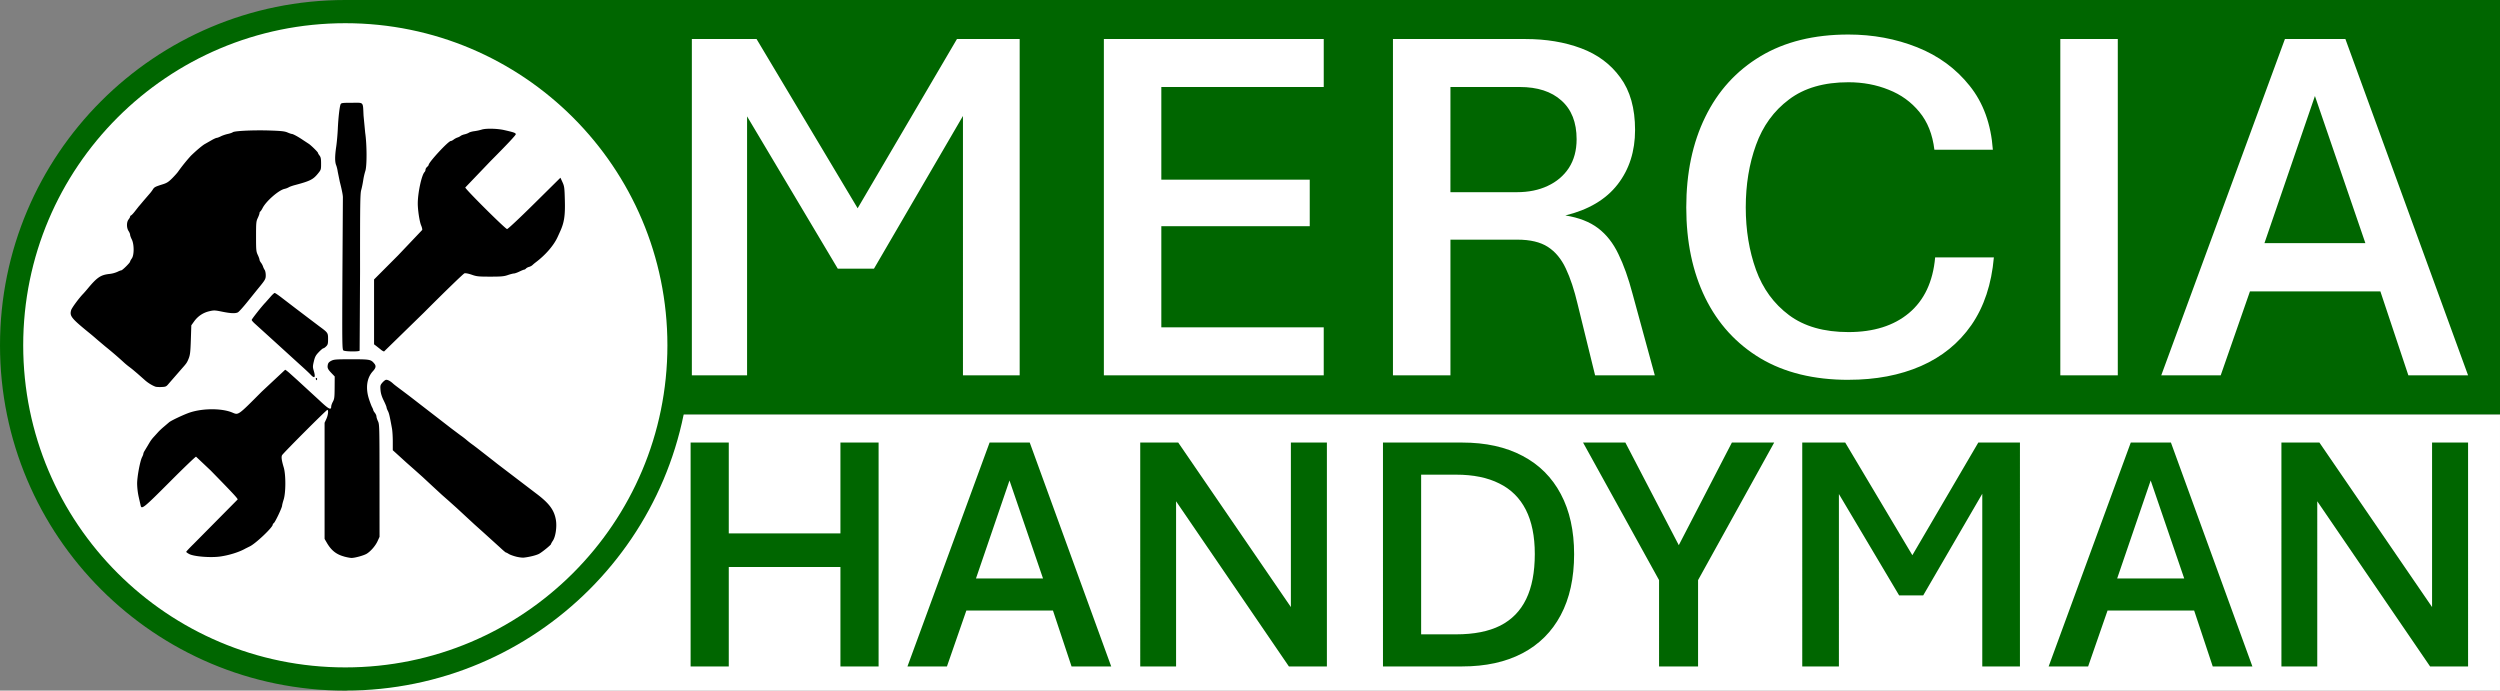 <svg xmlns="http://www.w3.org/2000/svg" width="684.095" height="188.976" viewBox="0 0 181 50" xmlns:v="https://vecta.io/nano"><rect x="0" y="0" width="181" height="50" fill="#808080" stroke="none"/><path d="M25.1 30H181v20H25.1z" fill="#fff"/><path d="M25.1 0H181v30H25.1z" fill="#060" fill-rule="evenodd"/><path d="M50.09 27.174V2.826h4.685l8.158 13.658h-1.664l8.014-13.658h4.541v24.349h-4.106V5.539h1.664L63.277 19.45h-2.623L52.369 5.539h1.719v21.635zm29.83 0V2.826h15.919v3.473H84.08v6.711h10.745v3.365H84.08v7.326h11.758v3.473zm20.93 0V2.826h9.606q2.225 0 4.016.669 1.791.669 2.84 2.117 1.067 1.447 1.067 3.799 0 2.315-1.266 3.944-1.266 1.628-3.781 2.243 1.465.235 2.37.923.904.687 1.465 1.863.579 1.176 1.031 2.894l1.61 5.897h-4.323l-1.266-5.156q-.362-1.538-.85-2.569-.488-1.049-1.302-1.574-.814-.525-2.207-.525h-4.848v9.823zm4.161-13.26h4.812q1.266 0 2.225-.452.977-.452 1.538-1.302.561-.868.561-2.08 0-1.827-1.103-2.804-1.085-.977-3.021-.977h-5.011zM133.827 27.5q-3.745 0-6.368-1.556-2.623-1.574-3.998-4.378-1.375-2.804-1.375-6.548 0-3.745 1.375-6.548 1.375-2.822 3.998-4.396 2.623-1.574 6.368-1.574 2.659 0 4.975.923 2.315.923 3.799 2.786 1.483 1.845 1.682 4.631h-4.233q-.199-1.664-1.085-2.732-.886-1.085-2.225-1.61-1.339-.543-2.912-.543-2.659 0-4.305 1.248-1.646 1.23-2.388 3.292-.742 2.044-.742 4.522 0 2.46.742 4.522.742 2.044 2.388 3.274 1.646 1.23 4.305 1.23 2.732 0 4.378-1.375 1.664-1.393 1.899-4.034h4.251q-.253 2.912-1.628 4.902-1.375 1.972-3.654 2.967-2.279.995-5.246.995zm15.34-.326V2.826h4.161v24.349zm7.308 0l8.954-24.349h4.378l8.882 24.349h-4.323l-2.026-6.078h-9.443l-2.117 6.078zm7.471-9.569h7.308L167.601 6.95z" fill="#fff"/><path d="M50 48.25V32.041h2.763v6.575h8.084v-6.575h2.763V48.25h-2.763v-7.201h-8.084v7.201zm15.7 0l5.946-16.209h2.907l5.898 16.209H77.58l-1.345-4.046h-6.271l-1.405 4.046zm4.961-6.37h4.853l-2.427-7.093zm11.892 6.37V32.041h2.751l8.156 11.91v-11.91h2.607V48.25h-2.751l-8.168-11.958V48.25zm17.574 0V32.041h5.73q2.559 0 4.373.963 1.814.951 2.775 2.77.961 1.806.961 4.347 0 2.601-.973 4.42-.961 1.806-2.775 2.758-1.814.951-4.361.951zm2.763-2.324h2.535q1.934 0 3.183-.626 1.261-.638 1.886-1.927.625-1.289.625-3.263 0-1.927-.649-3.203-.649-1.276-1.922-1.903-1.261-.638-3.123-.638h-2.535zm17.226 2.324V42l-5.502-9.959h3.063l3.868 7.43 3.844-7.43h3.063L122.94 42v6.25zm10.367 0V32.041h3.111l5.418 9.092h-1.105l5.322-9.092h3.015V48.25h-2.727V33.847h1.105l-5.382 9.261h-1.742l-5.502-9.261h1.141V48.25zm17.839 0l5.946-16.209h2.907l5.898 16.209h-2.871l-1.345-4.046h-6.271l-1.405 4.046zm4.961-6.37h4.853l-2.427-7.093zm11.892 6.37V32.041h2.751l8.156 11.91v-11.91h2.607V48.25h-2.751l-8.168-11.958V48.25z" fill="#060"/><circle cx="25" cy="25" r="24.16" fill="#fff" stroke="#060" stroke-width="1.68"/><path d="M24.91 40.291c-.565-.154-.925-.441-1.246-.992l-.164-.282v-4.204-4.204l.127-.275c.131-.284.171-.656.07-.656-.071 0-3.193 3.126-3.275 3.278-.067.125-.033.375.121.89.156.523.153 1.825-.006 2.322-.062.194-.113.392-.113.439 0 .145-.507 1.211-.604 1.271-.04.025-.073.072-.073.105 0 .201-1.246 1.381-1.665 1.577l-.31.154c-.445.257-1.195.492-1.851.581-.687.093-1.868-.001-2.212-.177-.124-.064-.226-.137-.226-.164s.231-.274.512-.549l3.211-3.244c-.001-.083-.337-.443-1.952-2.096l-1.061-1.002c-.045 0-.905.825-1.91 1.834-1.858 1.864-2.033 2.007-2.099 1.707l-.142-.625a5.03 5.03 0 0 1-.114-.961c0-.506.214-1.651.361-1.927.049-.093.09-.202.09-.242s.046-.142.101-.226l.344-.576a2.42 2.42 0 0 1 .297-.401l.334-.367c.08-.09.267-.265.416-.389l.363-.31c.139-.127 1.114-.586 1.531-.721.956-.309 2.314-.304 3.06.012.444.188.389.228 2.129-1.52l1.691-1.58c.049.016.213.144.364.283l.48.431 1.639 1.506c.674.636.851.728.851.442 0-.069.055-.226.122-.349.108-.198.122-.316.127-1.025l.005-.802-.232-.242c-.271-.283-.313-.38-.267-.612.025-.125.092-.201.25-.282.195-.099.338-.11 1.462-.11 1.332 0 1.404.013 1.65.307.147.175.121.319-.101.561-.437.476-.54 1.207-.282 2.01.075.233.176.499.225.593a.88.88 0 0 1 .089.217c0 .026.051.112.113.191s.114.197.115.263.051.221.111.345c.105.217.109.391.111 4.296l.002 4.071-.148.324c-.151.329-.484.715-.775.897-.211.132-.888.318-1.122.308-.101-.004-.337-.049-.523-.1zm12.441.005c-.204-.052-.438-.139-.52-.193s-.171-.099-.196-.099-.223-.166-.438-.37l-1.241-1.124-.598-.535-.584-.54-.701-.649-.598-.536-.481-.423-.703-.649-.703-.653-.598-.534-.571-.504-.522-.475-.459-.416v-.628c0-.345-.026-.767-.057-.938-.167-.918-.213-1.116-.3-1.281-.052-.099-.095-.215-.095-.257s-.092-.264-.205-.493c-.144-.291-.213-.519-.232-.76-.025-.312-.013-.361.123-.523.083-.098.199-.194.258-.213.104-.033.313.07.514.254.102.093.195.165.699.54l.464.35.254.195.619.48 1.117.862 1.062.822.689.517c.14.096.336.247.437.335s.274.224.385.302l.34.254.616.48.615.48.269.213 1.734 1.322 1.073.818c.944.709 1.306 1.193 1.429 1.912.085.493-.02 1.217-.218 1.509-.073.108-.133.217-.133.242 0 .06-.602.553-.853.698-.185.107-.716.241-1.123.283-.109.011-.364-.022-.568-.074zM11.253 27.994c-.246-.087-.576-.295-.795-.5l-.501-.442-.333-.282a6.63 6.63 0 0 0-.28-.218c-.119-.089-.287-.228-.373-.31a28.13 28.13 0 0 0-1.358-1.165l-.564-.476a17.64 17.64 0 0 0-.677-.57c-1.214-.993-1.342-1.159-1.22-1.579.048-.167.578-.883.879-1.19a8.81 8.81 0 0 0 .313-.36c.688-.826.946-1 1.586-1.069a1.98 1.98 0 0 0 .562-.148c.12-.061.249-.111.287-.111.081 0 .64-.554.64-.634 0-.03.056-.133.125-.23.176-.247.173-1.032-.005-1.381-.066-.129-.12-.28-.12-.335s-.051-.177-.112-.27c-.151-.228-.151-.641 0-.834.062-.079.113-.172.113-.207s.034-.076.075-.092.174-.161.296-.323l.253-.322c.018-.016.162-.186.321-.379l.437-.508c.081-.086.197-.236.258-.334.113-.18.164-.206.756-.393.269-.085.403-.173.67-.445.184-.187.375-.403.424-.481a12.53 12.53 0 0 1 .909-1.127c.397-.386.841-.758 1.018-.855l.48-.273c.155-.09.321-.166.369-.168s.183-.053.301-.113.344-.137.502-.171.322-.09.364-.125c.118-.098 1.509-.163 2.668-.125.844.028 1.091.055 1.291.141.136.059.276.107.311.107.09 0 .46.201.816.443l.402.264c.148.086.679.605.679.664 0 .028.051.115.113.194.091.116.113.229.113.585 0 .436-.003.446-.24.736-.34.416-.568.529-1.651.816-.186.049-.39.122-.452.162a1.15 1.15 0 0 1-.303.114c-.424.093-1.332.886-1.587 1.385-.061.12-.137.233-.168.253s-.057.073-.057.12-.056.204-.125.349c-.116.245-.125.347-.125 1.337s.01 1.092.125 1.337c.069.146.125.301.125.345s.047.141.105.215.125.198.149.276.078.191.121.252.077.234.077.385c0 .281-.033.336-.637 1.066l-.689.855c-.31.387-.622.732-.694.766-.19.091-.517.076-1.146-.052-.521-.106-.585-.108-.925-.029-.446.104-.826.359-1.098.739l-.2.279-.034 1.044c-.028.879-.053 1.092-.153 1.348-.119.302-.161.364-.499.741l-.931 1.069c-.196.237-.221.25-.536.265-.182.008-.382-.002-.444-.024zm11.63-.511c-.024-.039-.029-.087-.01-.105.05-.05.106.024.078.106-.019.057-.032.057-.068 0zm-.4-.365c-.093-.102-.436-.422-.762-.712l-1.832-1.668-1.427-1.295c-.132-.117-.24-.243-.24-.279 0-.061.739-.999.988-1.252l.361-.408c.137-.161.279-.293.317-.293s.288.171.556.381l.94.72.929.705.808.611c.623.459.631.471.631.917 0 .344-.018.413-.139.534-.076.076-.168.139-.204.139s-.184.124-.329.276c-.22.23-.279.341-.357.668-.084.35-.085.422-.012.664.154.513.071.619-.229.291zm2.38-1.745c-.09-.066-.095-.424-.072-5.488l.034-5.559c.011-.154-.062-.531-.228-1.185l-.144-.705c-.02-.155-.072-.368-.114-.472-.099-.244-.099-.657.003-1.348.045-.302.096-.88.115-1.284.039-.843.133-1.648.208-1.792.045-.087.145-.099.81-.099.888 0 .793-.106.846.931l.119 1.242c.126.847.132 2.408.01 2.765a4.68 4.68 0 0 0-.154.677c-.032.217-.097.535-.145.705-.075.27-.086 1.043-.083 5.941l-.031 5.686c-.051.083-1.059.07-1.175-.015zm2.715-.058l-.325-.256-.171-.131v-2.348-2.348l1.735-1.74 1.753-1.846c.01-.058-.026-.204-.078-.323-.117-.269-.246-1.109-.245-1.6.002-.769.28-2.057.491-2.267.038-.038.069-.115.069-.171s.051-.146.113-.199.113-.118.113-.144c0-.193 1.426-1.733 1.604-1.733.041 0 .135-.047.209-.105s.198-.124.276-.148a.76.76 0 0 0 .226-.114c.047-.039.173-.091.281-.114s.25-.077.314-.119.243-.092.396-.111a3.67 3.67 0 0 0 .545-.117c.306-.096 1.119-.077 1.624.038.696.159.818.201.836.295.012.062-.619.735-1.82 1.941l-1.838 1.92c0 .12 2.907 3.01 3.026 3.009.062-.001.877-.764 1.984-1.859l1.879-1.858.147.321c.136.297.149.396.173 1.309.03 1.129-.045 1.619-.353 2.286l-.167.367c-.277.615-.879 1.311-1.598 1.85a2.76 2.76 0 0 0-.226.191c-.053.052-.165.111-.249.133s-.182.074-.219.117-.094.079-.129.08-.191.063-.346.139-.335.14-.4.141-.266.053-.446.115c-.277.095-.475.113-1.269.113-.853 0-.978-.013-1.336-.138-.236-.083-.45-.124-.529-.103-.074.019-1.396 1.3-2.94 2.847l-2.881 2.81c-.041-.001-.144-.058-.229-.127z"/></svg>